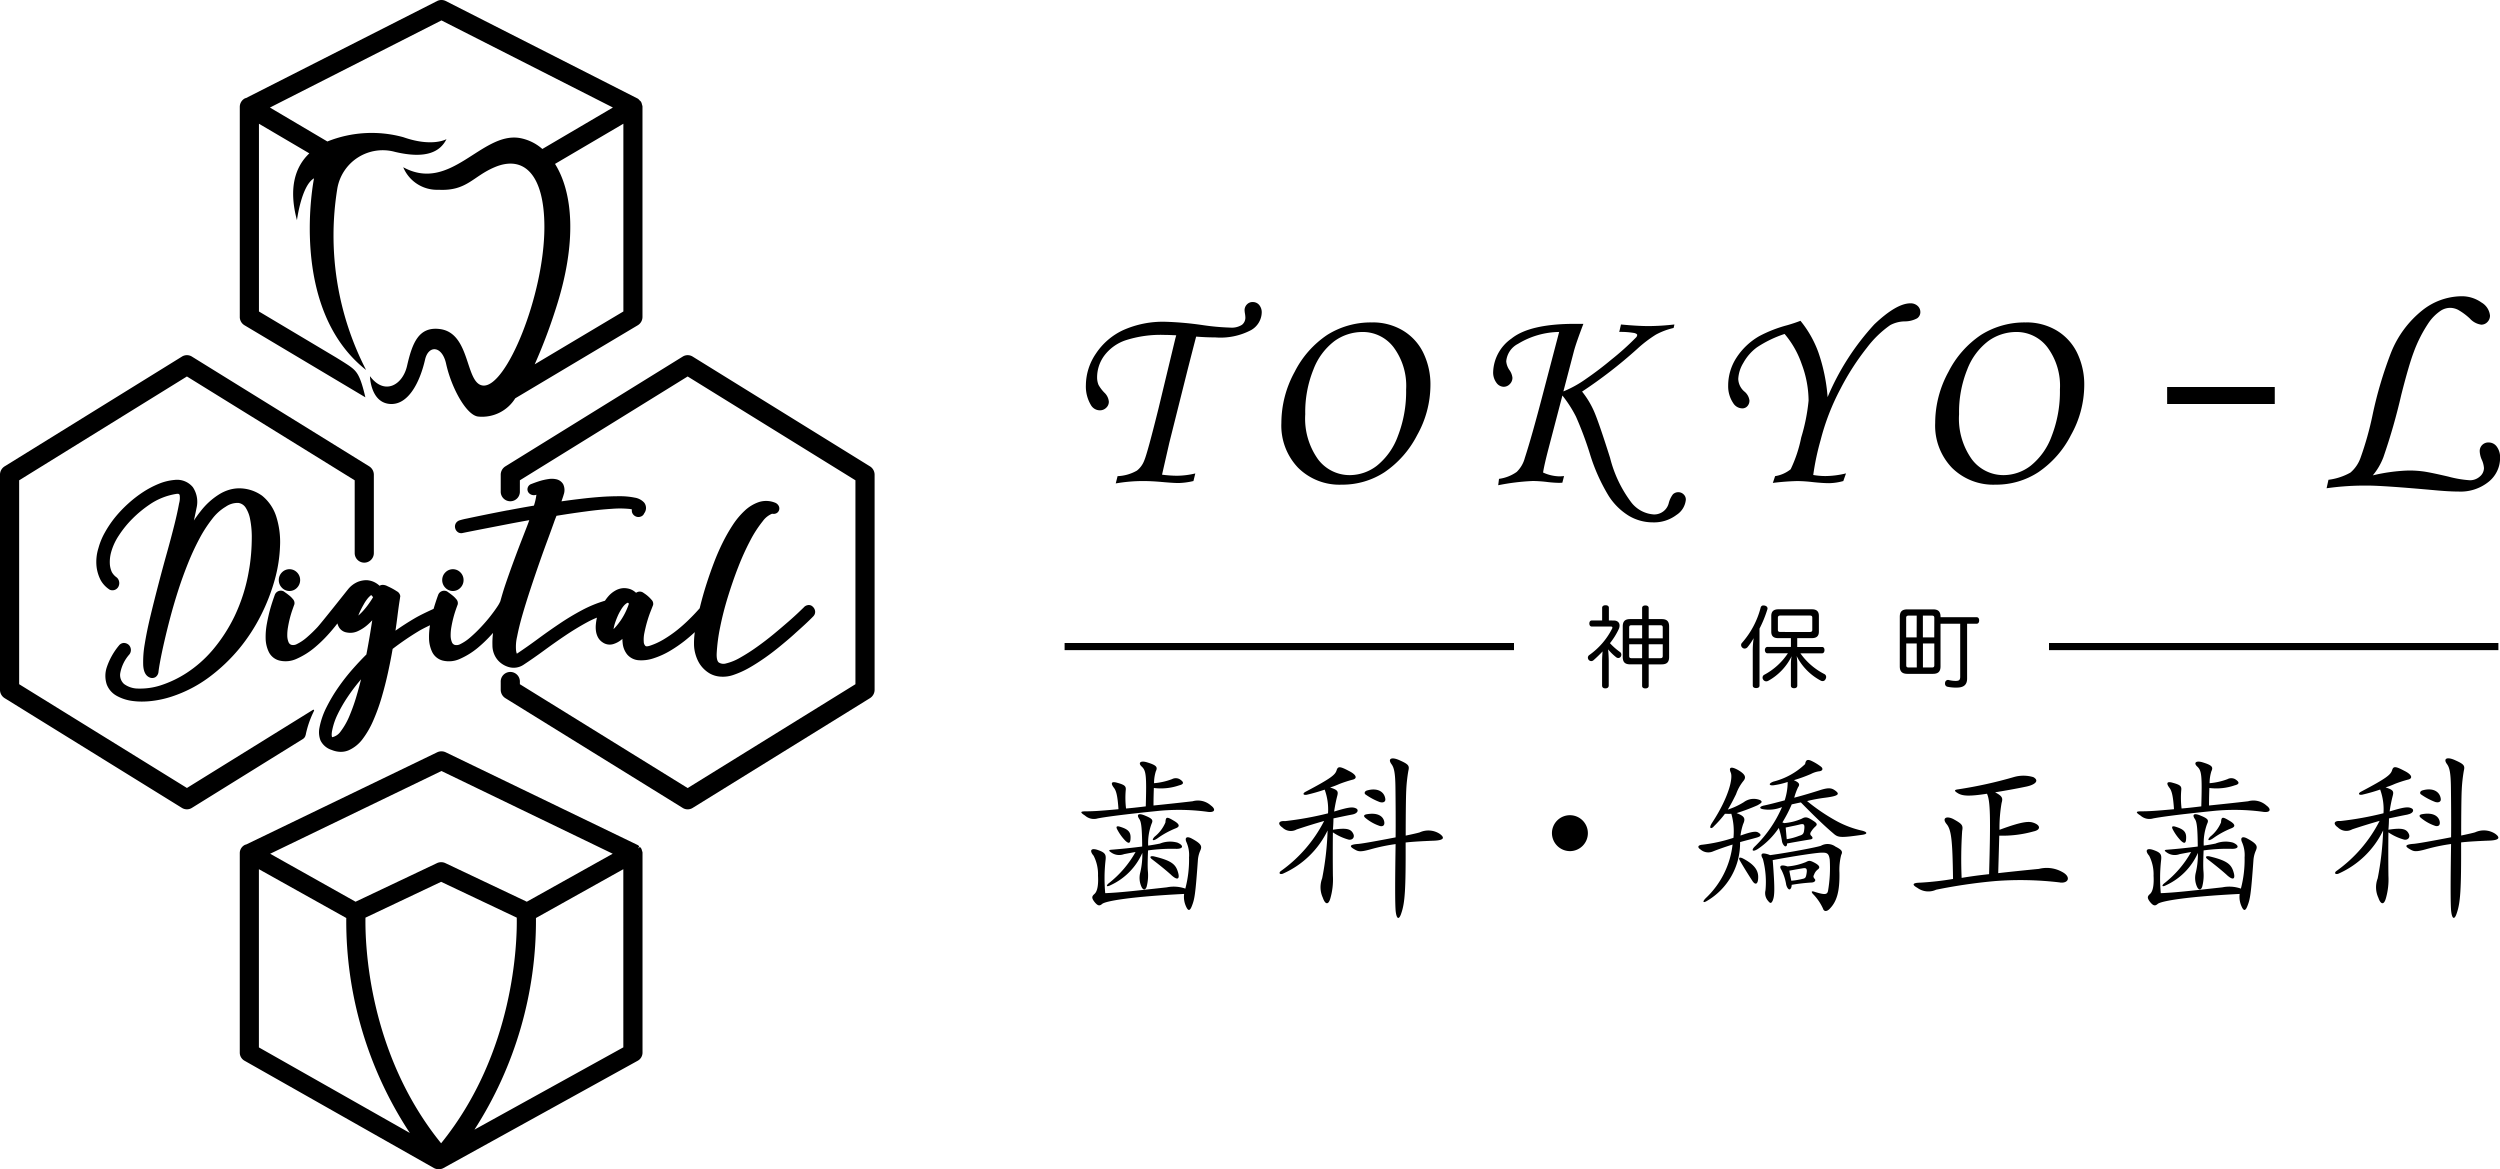 <svg xmlns="http://www.w3.org/2000/svg" width="195.831" height="91.6"><defs><clipPath id="a"><path d="M0 0h195.831v91.6H0z"/></clipPath></defs><g clip-path="url(#a)"><path d="M93.63 37.09l-.145.591a5.688 5.688 0 01-1.168.156c-.289 0-.767-.032-1.436-.094q-.754-.062-1.353-.062a12.617 12.617 0 00-2.129.187l.143-.57a3.309 3.309 0 001.52-.437 1.832 1.832 0 00.58-.814q.243-.576 1.1-4.022l1.323-5.5.072-.26q-.609-.031-.919-.031a8.941 8.941 0 00-3.032.416 3.472 3.472 0 00-1.684 1.206 2.877 2.877 0 00-.563 1.706 1.526 1.526 0 00.113.593 2.931 2.931 0 00.454.6 1.1 1.1 0 01.352.708.633.633 0 01-.206.478.69.69 0 01-.5.2.808.808 0 01-.7-.416 2.83 2.83 0 01-.392-1.557 4.439 4.439 0 01.78-2.461 5.173 5.173 0 012.143-1.848 7.625 7.625 0 013.317-.654 25.4 25.4 0 012.966.27 18.45 18.45 0 002.1.187 1.488 1.488 0 00.919-.218.714.714 0 00.268-.582 2.485 2.485 0 00-.031-.291 2.07 2.07 0 01-.031-.259.634.634 0 01.186-.467.6.6 0 01.445-.186.653.653 0 01.512.228.9.9 0 01.2.613 1.634 1.634 0 01-.837 1.359 5.129 5.129 0 01-2.8.571q-.7 0-1.5-.062-.1.373-.653 2.533l-.9 3.592-.549 2.19-.57 2.5a9.826 9.826 0 001.147.083 6.367 6.367 0 001.447-.177m13.874-11.834a4.6 4.6 0 012.35.607 4.148 4.148 0 011.628 1.734 5.675 5.675 0 01.578 2.622 8.045 8.045 0 01-1.043 3.871 7.79 7.79 0 01-2.553 2.9 6.04 6.04 0 01-3.348.976 4.588 4.588 0 01-3.425-1.329 4.775 4.775 0 01-1.307-3.5 8.339 8.339 0 011.044-4.012 7.6 7.6 0 012.563-2.9 6.4 6.4 0 013.513-.966m-.755.748a3.747 3.747 0 00-2.206.711 5.042 5.042 0 00-1.648 2.225 8.933 8.933 0 00-.641 3.507 5.49 5.49 0 001 3.527 3.09 3.09 0 002.5 1.241 3.493 3.493 0 002.113-.737 5.285 5.285 0 001.644-2.323 9.614 9.614 0 00.645-3.642 5.057 5.057 0 00-.987-3.32 3.033 3.033 0 00-2.423-1.19m24.424-.573l-.062.259a5.5 5.5 0 00-1.384.519 9.932 9.932 0 00-1.478 1.131 36.334 36.334 0 01-4.307 3.333 6.949 6.949 0 01.9 1.464q.371.81 1.293 3.727a9.729 9.729 0 001.686 3.52 2.438 2.438 0 001.748.913 1.171 1.171 0 001.169-.913 1.909 1.909 0 01.321-.665.605.605 0 01.413-.165.585.585 0 01.424.171.553.553 0 01.174.41 1.592 1.592 0 01-.734 1.2 2.908 2.908 0 01-1.861.582 3.671 3.671 0 01-1.846-.5 4.941 4.941 0 01-1.6-1.567 14.4 14.4 0 01-1.478-3.313 27.139 27.139 0 00-1.086-2.9 9.481 9.481 0 00-1.065-1.656l-1.1 4.205q-.332 1.277-.413 1.827a3.248 3.248 0 001.26.3c.091 0 .218-.007.383-.021l-.135.52c-.138.006-.224.01-.258.01a9.069 9.069 0 01-.97-.073 10.217 10.217 0 00-1.083-.072 17.341 17.341 0 00-2.712.332l.062-.5a3.107 3.107 0 001.388-.544 2.364 2.364 0 00.637-1.1q.548-1.683 1.427-5.057l1.26-4.806a6.353 6.353 0 00-3.227.934 1.7 1.7 0 00-.918 1.37 1.423 1.423 0 00.253.685 1.256 1.256 0 01.233.6.687.687 0 01-.205.493.65.65 0 01-.484.213.716.716 0 01-.569-.322 1.344 1.344 0 01-.252-.851 3.327 3.327 0 011.429-2.6q1.43-1.158 4.969-1.157h.67q-.568 1.483-.744 2.145l-.824 3.149a8.791 8.791 0 001.784-.991q1.018-.7 1.961-1.49a21.022 21.022 0 001.965-1.766.324.324 0 00.073-.176c0-.056-.071-.106-.212-.151a6.179 6.179 0 00-1.193-.088l.134-.582q1.323.125 2.168.125a18.559 18.559 0 002.005-.125m13.458 11.652l-.216.612a4.44 4.44 0 01-1.1.166c-.324 0-.752-.027-1.283-.083a11.7 11.7 0 00-1.2-.083 19.236 19.236 0 00-1.936.146l.177-.53a2.591 2.591 0 001.219-.539 10.456 10.456 0 00.826-2.487 14.766 14.766 0 00.578-2.891 8.291 8.291 0 00-.537-2.855 7.319 7.319 0 00-1.342-2.367 8.971 8.971 0 00-2.176 1.055 3.792 3.792 0 00-1.054 1.209 2.677 2.677 0 00-.4 1.256 1.354 1.354 0 00.476.987 1.08 1.08 0 01.4.7.638.638 0 01-.159.446.519.519 0 01-.4.177.849.849 0 01-.713-.415 2.359 2.359 0 01-.394-1.371 4 4 0 01.641-2.17 5.24 5.24 0 011.788-1.7 10.3 10.3 0 012.211-.862q.569-.165 1.023-.342a8.457 8.457 0 011.4 2.465 13.852 13.852 0 01.726 3.514 19.7 19.7 0 013.659-5.7q1.739-1.649 2.832-1.648a.8.8 0 01.557.2.636.636 0 01.216.488.579.579 0 01-.253.488 2.045 2.045 0 01-.987.239 2.5 2.5 0 00-1.117.291 8.11 8.11 0 00-1.826 1.768 19.7 19.7 0 00-2.073 3.222 18.108 18.108 0 00-1.558 4.026 19.654 19.654 0 00-.575 2.725 5.666 5.666 0 00.963.083 6.912 6.912 0 001.6-.208m14.108-11.827a4.607 4.607 0 012.351.607 4.157 4.157 0 011.627 1.734 5.678 5.678 0 01.579 2.622 8.039 8.039 0 01-1.044 3.871 7.761 7.761 0 01-2.553 2.9 6.035 6.035 0 01-3.348.976 4.588 4.588 0 01-3.425-1.329 4.774 4.774 0 01-1.306-3.5 8.345 8.345 0 011.042-4.012 7.616 7.616 0 012.563-2.9 6.4 6.4 0 013.513-.966m-.753.748a3.745 3.745 0 00-2.206.711 5.043 5.043 0 00-1.648 2.225 8.93 8.93 0 00-.641 3.507 5.485 5.485 0 001 3.527 3.087 3.087 0 002.5 1.241 3.493 3.493 0 002.113-.737 5.277 5.277 0 001.643-2.323 9.615 9.615 0 00.645-3.642 5.057 5.057 0 00-.986-3.32 3.034 3.034 0 00-2.423-1.19m11.807 4.312h8.431v1.329h-8.431zm12.49 7.932l.147-.666a4.7 4.7 0 001.724-.566 2.722 2.722 0 00.783-1.14 25.138 25.138 0 00.95-3.382 31.591 31.591 0 011.447-4.878 8.057 8.057 0 012.471-3.326 5.011 5.011 0 012.986-1.084 2.651 2.651 0 011.63.492 1.34 1.34 0 01.662 1.023.7.7 0 01-.2.5.649.649 0 01-.484.21 1.477 1.477 0 01-.893-.481 4.876 4.876 0 00-.914-.677 1.417 1.417 0 00-.63-.16 1.387 1.387 0 00-.7.2 3.533 3.533 0 00-1.023 1.029 10.78 10.78 0 00-1.133 2.249q-.382 1.011-.97 3.326a47.239 47.239 0 01-1.4 4.89 4.971 4.971 0 01-.833 1.429 13.9 13.9 0 012.8-.381 8.4 8.4 0 011.2.079q.553.08 1.924.4a8.6 8.6 0 001.668.284 1.15 1.15 0 00.792-.291.875.875 0 00.324-.663 1.869 1.869 0 00-.172-.655 1.818 1.818 0 01-.159-.631.668.668 0 01.711-.718.771.771 0 01.624.326 1.4 1.4 0 01.258.893 2.385 2.385 0 01-.882 1.848 3.5 3.5 0 01-2.392.776q-.747 0-1.924-.111-3.973-.357-5.2-.356a21.473 21.473 0 00-3.187.209M83.393 50.37h35.202v.559H83.393zm77.11 0h35.202v.559h-35.202zM50.331 66.802v-.022a.741.741 0 00-.042-.141.571.571 0 00-.071-.194.434.434 0 00-.094-.1l-.149.116.1-.161a.44.44 0 00-.122-.107l-15.039-7.264a.775.775 0 00-.669 0l-14.969 7.226a.317.317 0 00-.112.036.725.725 0 00-.382.634V82.46a.728.728 0 00.371.629l14.838 8.407.049.024a.782.782 0 00.269.067.193.193 0 00.059.008l.045-.008a.8.8 0 00.279-.065l15.258-8.429a.726.726 0 00.38-.633V66.8zM34.58 60.395l13.415 6.479-6.729 3.76-6.379-3.023a.766.766 0 00-.658 0l-6.377 3.023-6.69-3.757zm-14.3 21.651v-13.96l6.844 3.823a30.158 30.158 0 004.981 16.84zm14.273 7.51c-5.753-7.1-5.959-15.714-5.925-17.674l5.925-2.807 5.926 2.807c.032 1.865-.15 10.543-5.926 17.674m14.274-7.515l-11.663 6.447a30.243 30.243 0 004.819-16.579l6.843-3.823zm19.32-45.509l-13.891-8.6a.732.732 0 00-.776 0l-13.894 8.6a.776.776 0 00-.363.658v1.286a.751.751 0 101.5 0v-.853l13.143-8.133 13.142 8.133v15.973l-13.142 8.135-13.143-8.135v-.171a.751.751 0 10-1.5 0v.606a.776.776 0 00.363.657l13.894 8.6a.722.722 0 00.387.11.731.731 0 00.388-.11l13.892-8.6a.775.775 0 00.363-.657V37.189a.775.775 0 00-.363-.658M10.059 50.493a.566.566 0 00-.382-.128.513.513 0 00-.359.2 5.294 5.294 0 00-.952 1.7 2.133 2.133 0 00-.006 1.344 1.718 1.718 0 00.786.9 3.429 3.429 0 001.243.4 5.306 5.306 0 00.725.047 6.554 6.554 0 00.774-.047 7.942 7.942 0 001.573-.348 10.288 10.288 0 002.931-1.522 13.609 13.609 0 002.333-2.213 14.049 14.049 0 001.721-2.642 15.108 15.108 0 001.079-2.785 11.23 11.23 0 00.412-2.662 6.58 6.58 0 00-.3-2.282 3.454 3.454 0 00-1.1-1.62 3.083 3.083 0 00-1.943-.58 2.9 2.9 0 00-.675.122 3.276 3.276 0 00-.717.325 5.513 5.513 0 00-1.491 1.349 8.426 8.426 0 00-.522.723c.11-.506.177-.832.206-.983a2.062 2.062 0 00-.288-1.628 1.6 1.6 0 00-1.435-.568 4.162 4.162 0 00-1.228.3 7.417 7.417 0 00-1.223.641 9.393 9.393 0 00-1.174.907 9.82 9.82 0 00-1.036 1.087 8.316 8.316 0 00-.8 1.188 5.271 5.271 0 00-.5 1.217 3.572 3.572 0 00-.14 1.517 3.152 3.152 0 00.315.993 2.131 2.131 0 00.708.748.525.525 0 00.709-.3.6.6 0 00.01-.4.547.547 0 00-.207-.288 1.237 1.237 0 01-.342-.386 1.794 1.794 0 01-.156-.587 2.883 2.883 0 01.1-.985 4.5 4.5 0 01.607-1.309 8.065 8.065 0 011.06-1.307 9.048 9.048 0 011.311-1.087 5.1 5.1 0 012.158-.86c.166-.023.2.037.228.089a1.573 1.573 0 01-.045.667c-.078.438-.2 1-.364 1.655s-.36 1.4-.587 2.209-.452 1.645-.67 2.482-.426 1.66-.619 2.462-.343 1.541-.448 2.192a8.154 8.154 0 00-.122 1.653c.028.538.206.869.544.99a.5.5 0 00.419-.044.557.557 0 00.233-.391c.018-.186.066-.491.144-.909s.186-.931.32-1.511.29-1.219.473-1.907.388-1.385.618-2.1.484-1.413.764-2.11a19.742 19.742 0 01.89-1.919 10.332 10.332 0 011-1.545 3.737 3.737 0 011.064-.958 1.623 1.623 0 01.99-.293.811.811 0 01.561.36 2.5 2.5 0 01.358.93 7.209 7.209 0 01.128 1.31c0 .469-.016.952-.059 1.436s-.1.913-.17 1.284a13.481 13.481 0 01-1.127 3.566 12.466 12.466 0 01-1.723 2.648 9.448 9.448 0 01-2.023 1.781 8.574 8.574 0 01-2.049.978 5.262 5.262 0 01-1.749.248 1.863 1.863 0 01-1.106-.359.939.939 0 01-.3-.832 3.012 3.012 0 01.717-1.483.563.563 0 00-.07-.768m12.61-4.201a.812.812 0 00.59-.252.853.853 0 00.247-.605.84.84 0 00-.247-.6.82.82 0 00-1.179 0 .84.84 0 00-.247.6.85.85 0 00.247.605.81.81 0 00.589.252m12.802 0a.81.81 0 00.589-.252.849.849 0 00.247-.605.839.839 0 00-.247-.6.82.82 0 00-1.178 0 .84.84 0 00-.248.6.85.85 0 00.248.605.81.81 0 00.59.252"/><path d="M39.763 39.973q-1.067.206-1.885.373t-1.317.275a5.621 5.621 0 00-.548.134.543.543 0 00-.289.206.511.511 0 00-.066.424.535.535 0 00.221.309.467.467 0 00.379.053c.624-.128 1.2-.24 1.718-.341l1.808-.351q.812-.157 1.677-.31c-.052.146-.112.309-.181.487l-.517 1.331q-.287.745-.6 1.6t-.607 1.724c-.142.426-.262.844-.364 1.213l-.036.074a2.182 2.182 0 01-.15.27q-.242.374-.588.816a12.53 12.53 0 01-.773.893 10.5 10.5 0 01-.836.8 3.529 3.529 0 01-.749.5.6.6 0 01-.437.064.349.349 0 01-.222-.209 1.347 1.347 0 01-.1-.505 3.6 3.6 0 01.055-.678q.065-.378.155-.725c.06-.229.124-.438.188-.624s.116-.326.157-.434a.461.461 0 00-.122-.415 1.806 1.806 0 00-.264-.264c-.091-.073-.179-.141-.262-.2s-.146-.107-.174-.126a.275.275 0 00-.066-.032.5.5 0 00-.649.306c-.145.4-.262.763-.353 1.079l-.058.029c-.486.225-.989.458-1.44.723a22.39 22.39 0 00-1.489.959c.057-.387.107-.755.151-1.106.067-.537.13-.995.2-1.421 0 0 0-.028.026-.166a.493.493 0 00-.262-.386 5.042 5.042 0 00-.736-.401.809.809 0 00-.3-.1.472.472 0 00-.326.065l-.044-.042a1.652 1.652 0 00-.425-.27 1.581 1.581 0 00-.56-.128 1.909 1.909 0 00-.663.128 1.969 1.969 0 00-.8.616c-.113.138-2.107 2.658-2.392 2.958a10.646 10.646 0 01-.835.8 3.554 3.554 0 01-.751.5.6.6 0 01-.437.064.353.353 0 01-.222-.209 1.379 1.379 0 01-.1-.505 3.552 3.552 0 01.057-.678 8.333 8.333 0 01.344-1.349c.066-.186.114-.326.156-.434a.461.461 0 00-.123-.415 1.771 1.771 0 00-.263-.264c-.092-.073-.179-.141-.263-.2s-.146-.107-.174-.126a.254.254 0 00-.065-.032.5.5 0 00-.649.306c-.153.424-.277.808-.368 1.141s-.174.7-.246 1.087a5.549 5.549 0 00-.1 1.164 2.553 2.553 0 00.237 1.051 1.269 1.269 0 00.825.689 2.061 2.061 0 001.388-.143 5.878 5.878 0 001.372-.857 10.221 10.221 0 00.847-.79c.274-.286.534-.584.774-.886.061-.075.121-.153.179-.228a1.319 1.319 0 00.092.245.859.859 0 00.649.465 1.382 1.382 0 00.859-.106 3.109 3.109 0 00.729-.467 4.465 4.465 0 00.4-.387l-.138.866q-.147.907-.323 1.819c-.326.32-.678.694-1.049 1.112a15.972 15.972 0 00-1.132 1.44 12.553 12.553 0 00-.939 1.573 6.025 6.025 0 00-.555 1.61 1.811 1.811 0 00.083 1 1.462 1.462 0 00.877.742 1.9 1.9 0 00.716.148 1.558 1.558 0 00.628-.13 2.772 2.772 0 001.068-.863 6.942 6.942 0 00.832-1.435 14.986 14.986 0 00.656-1.8c.191-.645.362-1.31.507-1.976.14-.643.264-1.267.365-1.86a22.169 22.169 0 011.993-1.364c.284-.174.611-.334.933-.488a5.57 5.57 0 00-.075 1.023 2.573 2.573 0 00.237 1.051 1.27 1.27 0 00.825.689 2.058 2.058 0 001.387-.143 5.878 5.878 0 001.373-.857 10.249 10.249 0 00.847-.79 17.4 17.4 0 00.346-.374 5.9 5.9 0 00-.048.955 1.789 1.789 0 00.295 1.013 1.685 1.685 0 00.432.443 1.828 1.828 0 00.528.258 1.391 1.391 0 001.156-.157c.521-.342 1.067-.721 1.619-1.126s1.11-.8 1.679-1.182 1.138-.727 1.719-1.044a7.475 7.475 0 01.757-.356l-.02.092a4.125 4.125 0 00-.065.444 2.231 2.231 0 00.007.493 1.526 1.526 0 00.149.494 1.091 1.091 0 00.378.416.968.968 0 00.819.136 1.887 1.887 0 00.665-.357l.061-.057a2.692 2.692 0 00.019.306 1.684 1.684 0 00.357.919 1.3 1.3 0 00.855.447 2.971 2.971 0 001.23-.154 6.3 6.3 0 001.254-.567 10.838 10.838 0 001.191-.817c.271-.217.524-.434.766-.659l-.018.14a6.052 6.052 0 00-.043.823 2.894 2.894 0 00.126.809 3 3 0 00.214.533 2.3 2.3 0 00.373.521 2.361 2.361 0 00.54.424 1.965 1.965 0 00.763.23 2.493 2.493 0 001.11-.142 7.057 7.057 0 001.197-.544c.407-.231.823-.5 1.238-.79s.816-.6 1.2-.916.746-.618 1.075-.917.612-.55.85-.771.421-.4.546-.525l.12-.122.006-.006a.028.028 0 01.006-.007l.016-.022a.482.482 0 00.1-.4.583.583 0 00-.184-.316.425.425 0 00-.4-.114.521.521 0 00-.3.176l-.333.32q-.316.305-.833.76c-.346.3-.739.637-1.178 1s-.88.7-1.338 1.025a14.242 14.242 0 01-1.319.841 4.066 4.066 0 01-1.082.44.685.685 0 01-.576-.076c-.118-.094-.177-.344-.161-.7a13.63 13.63 0 01.268-2.049c.153-.767.354-1.562.6-2.36s.518-1.595.823-2.374a19.9 19.9 0 01.95-2.09 9.106 9.106 0 01.974-1.5 1.686 1.686 0 01.727-.577.507.507 0 00.287-.016.415.415 0 00.254-.256.427.427 0 00-.041-.367.547.547 0 00-.292-.234 1.868 1.868 0 00-1.255-.037 3.078 3.078 0 00-1.09.663 5.987 5.987 0 00-.941 1.122 13.246 13.246 0 00-.808 1.417c-.248.5-.477 1.031-.681 1.57s-.384 1.055-.547 1.558a26.247 26.247 0 00-.553 1.959l-.006.027c-.229.259-.478.528-.755.8a12.146 12.146 0 01-.987.888 9.588 9.588 0 01-1.074.746 5.309 5.309 0 01-1.086.5c-.2.064-.3.054-.346.019a.469.469 0 01-.133-.323 2.5 2.5 0 01.048-.7c.058-.288.127-.577.209-.862s.169-.543.26-.777l.214-.548a.444.444 0 00-.126-.411 2.8 2.8 0 00-.235-.242 2.379 2.379 0 00-.268-.213c-.087-.06-.142-.1-.209-.138a.5.5 0 00-.387-.01.482.482 0 00-.11.06c-.008-.008-.016-.016-.023-.021a1.355 1.355 0 00-.411-.258 1.553 1.553 0 00-.542-.088 1.442 1.442 0 00-.669.206 2.046 2.046 0 00-.519.426 3.7 3.7 0 00-.271.355 9.657 9.657 0 00-1.8.74 19.616 19.616 0 00-1.791 1.08c-.572.384-1.146.79-1.711 1.207-.535.394-1.059.761-1.6 1.124a1.042 1.042 0 01-.063-.256 3.447 3.447 0 01.086-1.1c.1-.521.245-1.106.429-1.74s.4-1.325.634-2.034.471-1.4.7-2.057.447-1.255.649-1.8.354-.97.463-1.274c.043-.126.086-.242.155-.415l.05-.126q1.175-.193 2.284-.339a28.068 28.068 0 012.071-.21 7.61 7.61 0 011.37.011.862.862 0 01.187.041.454.454 0 00.071.356.536.536 0 00.267.206.5.5 0 00.337 0 .437.437 0 00.284-.259.69.69 0 000-.839 1.273 1.273 0 00-.743-.391 5.764 5.764 0 00-1.134-.111c-.452 0-.941.012-1.469.049s-1.109.093-1.72.168q-.7.082-1.414.185l.045-.13c.054-.16.1-.288.126-.39a1.06 1.06 0 00-.037-.823.827.827 0 00-.516-.382 1.625 1.625 0 00-.657-.017 4.631 4.631 0 00-.626.138q-.284.086-.68.239a.445.445 0 00-.3.3.425.425 0 00.062.374.52.52 0 00.271.186.532.532 0 00.348-.016 4.347 4.347 0 01-.193.855q-1.067.18-2.058.372M28 54.267a14.887 14.887 0 01-.617 1.79 5.517 5.517 0 01-.7 1.24 1.087 1.087 0 01-.662.45.223.223 0 01-.032-.095.939.939 0 010-.229 1.5 1.5 0 01.036-.232 5.109 5.109 0 01.425-1.242 11.077 11.077 0 01.745-1.3 14.334 14.334 0 01.9-1.213c.062-.078.125-.152.187-.225-.088.355-.182.705-.279 1.05m.977-7.1a6.268 6.268 0 01-.38.508 4.489 4.489 0 01-.426.454c-.035.032-.07.065-.105.095.023-.066.053-.139.086-.217a7.146 7.146 0 01.348-.678 3 3 0 01.336-.49 2.338 2.338 0 01.233-.221.691.691 0 01.15.173 8.24 8.24 0 01-.241.377m19.186 1.668c.056-.173.124-.354.206-.543a3.829 3.829 0 01.272-.524 2.008 2.008 0 01.24-.334 1 1 0 01.234-.194.117.117 0 01.057-.017.062.062 0 01.022 0 .228.228 0 01.064.08 5.639 5.639 0 01-.211.534 5.171 5.171 0 01-.427.763c-.017.026-.071.1-.167.229a4.216 4.216 0 01-.305.364l-.092.093a3.127 3.127 0 01.108-.455"/><path d="M23.946 57.566a7.548 7.548 0 01.607-1.791.41.41 0 00.03-.066c.061-.131-.024-.132-.1-.085l-9.84 6.1L1.5 53.595V37.624l13.142-8.134 13.142 8.134v5.7a.75.75 0 101.5 0v-6.135a.776.776 0 00-.361-.658l-13.893-8.6a.735.735 0 00-.775 0l-13.893 8.6a.773.773 0 00-.363.659v16.839a.769.769 0 00.362.657l13.892 8.6a.737.737 0 00.388.11.725.725 0 00.387-.11l8.7-5.4a.47.47 0 00.212-.317m-4.789-32.091l9.469 5.645c-.406-1.747-.672-2.035-1.207-2.427-.23-.167-.833-.539-1.059-.678l-.1-.06-5.97-3.559V9.693l3.946 2.32c-1.1 1.045-1.648 2.7-.969 5.236 0 0 .348-2.717 1.337-3.281 0 0-2.062 10.186 4.079 15.014a22.987 22.987 0 01-2.252-14.225 3.611 3.611 0 014.517-2.859c2.423.574 3.536 0 4.032-1 0 0-1.1.648-3.378-.151a9.349 9.349 0 00-5.952.336l-4.5-2.658L34.58 1.599l13.43 6.823-5.526 3.248a3.665 3.665 0 00-1.778-.86c-3-.489-5.4 4.315-9.12 2.29a2.863 2.863 0 002.766 1.765c2.216.115 2.676-1.044 4.4-1.77 2.308-.974 3.891.612 3.891 4.686 0 5.317-2.982 12.6-4.809 12.42-1.415-.143-.943-4.115-3.379-4.426-1.659-.211-2.16 1.092-2.571 2.89-.341 1.494-1.762 2.336-2.905.8 0 0 .035 2.015 1.509 2.173s2.4-1.686 2.808-3.47c.268-1.166 1.338-1.094 1.648.325.418 1.908 1.615 4.087 2.543 4.14a3.054 3.054 0 002.872-1.432l9.6-5.723a.759.759 0 00.368-.65V8.335a.831.831 0 00-.043-.156.623.623 0 00-.069-.2.444.444 0 00-.095-.1l-.044-.045a.46.46 0 00-.123-.112L34.918.08a.752.752 0 00-.676 0l-14.97 7.6a.352.352 0 00-.111.038.758.758 0 00-.378.656v16.454a.757.757 0 00.368.65m29.68-1.08l-6.946 4.14a41.842 41.842 0 001.584-4.149c1.823-5.5 1.369-9.374.007-11.55l5.354-3.147zm42.975 36.634a.629.629 0 01.593 0c.373.235.345.4-.028.485a4.394 4.394 0 01-1.986.208c-.014.374-.028.817-.028 1.372a204.96 204.96 0 003.062-.332 1.529 1.529 0 011.435.332c.414.3.317.6-.331.485a16.589 16.589 0 00-3.986-.042c-2.828.291-3.959.457-4.551.568a1.042 1.042 0 01-.994-.222c-.414-.263-.372-.333.069-.333.51 0 1.076-.028 2.552-.166-.069-1.053-.179-1.455-.358-1.677-.263-.346-.221-.54.275-.388.607.166.69.277.648.61a7 7 0 00.028 1.4c.331-.028.883-.083 1.545-.167.069-2.424.028-2.8-.317-3.117-.29-.263-.138-.485.372-.346.786.235.9.374.731.72a3.148 3.148 0 00-.138.928 5.2 5.2 0 001.406-.318m1.338 6.1a2.5 2.5 0 00-.194-1.136c-.179-.388.014-.526.414-.305.772.416.8.609.662.928a2.284 2.284 0 00-.194.8c-.193 2.7-.262 3.02-.468 3.547-.152.4-.29.416-.456.042a1.8 1.8 0 01-.152-.984c-4.165.208-6.124.554-6.413.776-.207.18-.345.18-.621-.166-.221-.3-.206-.416.014-.61s.317-.693.275-1.427a3.192 3.192 0 00-.345-1.566c-.358-.416-.206-.651.387-.429.538.194.592.36.551.762a12.707 12.707 0 00-.028 2.6c1.076-.042 2.193-.166 4.827-.457a2.726 2.726 0 011.448.1 8.859 8.859 0 00.29-2.48m-2.3-1.039a2.132 2.132 0 011.393-.083c.538.235.455.513-.152.485a13.593 13.593 0 00-2.151.125c-.028.624-.042 1.261-.014 1.621a3.514 3.514 0 01-.1 1.233c-.1.277-.276.263-.4 0a1.677 1.677 0 01-.1-1.108 6.237 6.237 0 00.166-1.552 5 5 0 01-2.5 2.535c-.317.166-.372.028-.1-.18a8.156 8.156 0 002.069-2.425c-.317.056-.607.111-.9.167a1.079 1.079 0 01-1.021-.138c-.206-.139-.179-.194.041-.208a50.048 50.048 0 002.4-.249c-.014-1.441-.07-1.926-.221-2.147-.248-.36-.083-.5.441-.277.607.25.648.36.51.652a4.327 4.327 0 00-.262 1.7c.372-.055.689-.111.883-.152m-2.676-.236a3.781 3.781 0 01-.621-.859c-.124-.222-.069-.319.193-.236.593.18.842.374.842.831 0 .485-.124.54-.414.263m3.6 2.688c-.331-.3-.786-.679-1.49-1.219-.235-.166-.166-.3.138-.236 1.337.319 1.669.61 1.849 1.136.221.651.013.79-.5.319m-1.1-2.854c-.345.222-.456.138-.207-.138a2.832 2.832 0 00.855-1.123c.028-.443.1-.471.648-.138.483.277.5.471.152.6a6.8 6.8 0 00-1.448.8m15.271-1.878c-.386.069-1.02.208-1.462.3 0 .235-.014.554-.042.887 1.1-.166 1.421-.056 1.6.332.124.263-.069.5-.373.443a4.146 4.146 0 01-1.228-.568c-.013 1-.013 2.272 0 3.408a5.34 5.34 0 01-.206 1.787c-.152.513-.4.457-.58-.069a1.963 1.963 0 01-.055-1.524 23.031 23.031 0 00.427-3.754 7.038 7.038 0 01-3.517 3.394c-.263.083-.317-.083-.152-.208a10.888 10.888 0 003.398-3.928c-.869.25-1.31.388-2.152.665a.932.932 0 01-1.117-.152c-.386-.263-.331-.54.206-.5a25.48 25.48 0 003.366-.609 4.554 4.554 0 00-.262-1.857 14.274 14.274 0 01-1.393.4c-.3.055-.359-.1-.1-.236 2.027-1.067 2.317-1.33 2.427-1.676.1-.319.248-.333.952.042.648.319.676.61.29.693a9.77 9.77 0 00-1.02.332 6.413 6.413 0 01-.732.277c.608.194.662.3.552.693a11.452 11.452 0 00-.235 1.191c1.145-.346 1.448-.388 1.739-.235.193.111.124.388-.331.471m6.344 2.05c-.7.028-1.558.07-2.151.139.014 3.685-.055 4.7-.331 5.514-.166.54-.359.54-.441-.069-.07-.513-.055-2.674-.014-5.32a14.574 14.574 0 00-1.986.416c-.8.221-.938.166-1.228 0-.373-.208-.483-.374.29-.43.331-.028 1.421-.222 2.924-.513.014-1.025 0-2.965-.013-3.921-.014-1.094-.1-1.524-.3-1.8-.331-.443-.013-.609.621-.319.718.319.786.43.69.831a12.323 12.323 0 00-.166 1.552c-.027.526-.041 2.119-.041 3.519.482-.1.9-.194 1.09-.25a1.635 1.635 0 011.573.111c.4.291.386.513-.511.54m-4.165-1.15a3.481 3.481 0 01-1.145-.638c-.152-.125-.152-.249.138-.291.842-.139 1.255.166 1.338.582.055.3-.111.4-.331.346m0-1.87a5.029 5.029 0 01-1.131-.6c-.124-.083-.082-.263.124-.318.773-.222 1.338.069 1.421.651.042.25-.179.333-.414.263m13.469 2.427a1.407 1.407 0 111.407 1.413 1.416 1.416 0 01-1.407-1.413m12.66-.497c-.221.208-.4.111-.1-.333 1.311-2.009 1.628-3.491 1.448-3.907s.013-.513.565-.207c.593.346.662.582.414.873a3.5 3.5 0 00-.566 1.025c-.221.444-.4.8-.648 1.206a5.7 5.7 0 001.254-.582 1.31 1.31 0 011.3-.153c.165.125.138.194-.235.4a15.357 15.357 0 01-1.628.61c.621.236.717.416.511.859a4.85 4.85 0 00-.207.9c.855-.305 1.214-.36 1.393-.236.263.152.235.291-.1.388-.441.125-.883.235-1.324.36a5.253 5.253 0 01-2.606 4.613c-.3.18-.359.055-.083-.222a6.807 6.807 0 002.1-4.2c-.566.18-1.089.36-1.572.554a.923.923 0 01-.938-.166c-.262-.166-.22-.346.138-.374a12.239 12.239 0 002.442-.54 5.077 5.077 0 00-.166-1.884c-.179.014-.358 0-.5 0a8.622 8.622 0 01-.9 1.011m3.062 4.267c-.469-.721-.8-1.275-1.007-1.635-.1-.18-.041-.277.235-.152.883.457 1.213.914 1.213 1.455 0 .623-.234.637-.441.333m3.848-4.891c.276-.153.414-.166.869.138.358.222.372.319.206.471a1.754 1.754 0 00-.317.374c-.124.166-.1.277 0 .36.138.138.124.249-.069.277-.248.042-.855.139-1.834.319 0 .125-.013.194-.11.222-.07.042-.263-.18-.29-.415a6.5 6.5 0 00-.248-1.025 6 6 0 01-1.642 1.649c-.441.277-.538.083-.206-.222a9.563 9.563 0 002.1-3.062 2.716 2.716 0 01-1.5.166c-.29-.055-.29-.208.11-.291s.979-.235 1.6-.4a4.693 4.693 0 00.234-1.441 6.257 6.257 0 01-1.13.263c-.345.028-.387-.139.013-.291a5.57 5.57 0 002.483-1.372c.055-.333.179-.374.441-.277a4.114 4.114 0 01.772.457c.221.153.193.36-.138.388a1.956 1.956 0 00-.621.208 11.9 11.9 0 01-1.338.485c.455.194.483.346.331.554a4.886 4.886 0 00-.3.818c.8-.208 1.545-.443 1.944-.568.717-.236.966-.208 1.255 0 .386.277.317.429-.772.568a12.555 12.555 0 00-1.421.263 14.861 14.861 0 002.358 1.593 7.737 7.737 0 001.986.734c.4.111.4.263-.028.318-1.751.25-1.89.222-2.289-.138-.593-.5-1.366-1.233-2.511-2.4-.221.041-.469.1-.718.152a10.61 10.61 0 01-.731 1.413c.028.014.083.028.138.055a4.2 4.2 0 001.379-.346m-2.276 6.415c-.11.236-.193.236-.358.028a.916.916 0 01-.207-.831 7.013 7.013 0 00-.207-2.466c-.193-.319-.111-.457.138-.416a1.436 1.436 0 01.428.125c1.545-.208 3.737-.637 3.986-.734a1.051 1.051 0 011.144.07c.5.249.58.388.441.651a4.744 4.744 0 00-.137 1.385c.028 1.538-.234 2.286-.759 2.826-.235.25-.455.222-.524 0a3.987 3.987 0 00-.8-1.164c-.152-.18-.1-.25.165-.152.759.235.952.222 1.021-.07a10.6 10.6 0 00.138-2.452c-.069-.5-.207-.568-.662-.554-.428.014-2.027.249-3.807.582.193 2.411.138 2.826 0 3.173m2.579-3.007c.262-.138.331-.152.7.042.414.222.456.388.235.541a.878.878 0 00-.276.4c-.069.125-.069.194.069.346.083.111-.028.263-.289.263a14.415 14.415 0 00-1.532.18c0 .208-.082.346-.165.36-.11.014-.248-.222-.276-.443a3.937 3.937 0 00-.358-1.081c-.206-.3-.069-.457.469-.277a4.751 4.751 0 001.42-.333m-.51-2.064c.248-.07.345-.139.386-.36.083-.54.014-.6-.289-.54-.262.069-.483.111-1.145.249.027.319.055.638.082.914a4.609 4.609 0 00.966-.263m.3 3.366c.179-.042.221-.1.263-.291.1-.471.028-.568-.207-.541-.11.014-.607.1-1.117.194.041.277.1.526.152.79a5.681 5.681 0 00.91-.153m20.144.288a26.019 26.019 0 00-5.076-.111 41.68 41.68 0 00-4.634.679 1.45 1.45 0 01-1.476-.152c-.428-.236-.386-.388.207-.4a23.445 23.445 0 002.594-.291c-.042-3.02-.124-3.866-.524-4.323-.345-.443 0-.637.538-.374.7.388.786.485.7.942a33.924 33.924 0 00-.041 3.671 34.792 34.792 0 012.151-.291c.124-4.434.1-5.736-.165-6.3-1.434.222-1.89.166-2.234-.014-.358-.207-.358-.291-.013-.333a33.779 33.779 0 004.386-.97 2.714 2.714 0 011.489.014c.482.263.179.582-.51.734-.841.18-1.807.347-2.483.457.58.3.621.457.51.832a11.415 11.415 0 00-.165 2.106c1.931-.721 2.359-.665 2.7-.541.551.208.51.554-.028.665a8.993 8.993 0 01-2.689.333l-.083 2.937c.952-.111 2.731-.291 3.186-.333a2.485 2.485 0 011.821.236c.717.374.51.914-.165.831m13.12-8.098a.629.629 0 01.593 0c.373.235.345.4-.028.485a4.395 4.395 0 01-1.986.208c-.014.374-.028.817-.028 1.372a204.96 204.96 0 003.062-.332 1.529 1.529 0 011.435.332c.414.3.317.6-.331.485a16.589 16.589 0 00-3.986-.042c-2.828.291-3.959.457-4.552.568a1.041 1.041 0 01-.993-.222c-.414-.263-.372-.333.069-.333.51 0 1.076-.028 2.552-.166-.069-1.053-.179-1.455-.358-1.677-.263-.346-.221-.54.276-.388.607.166.689.277.648.61a6.982 6.982 0 00.028 1.4c.331-.028.883-.083 1.545-.167.069-2.424.028-2.8-.317-3.117-.29-.263-.138-.485.373-.346.786.235.9.374.731.72a3.177 3.177 0 00-.138.928 5.2 5.2 0 001.407-.318m1.338 6.1a2.5 2.5 0 00-.194-1.136c-.179-.388.014-.526.414-.305.772.416.8.609.662.928a2.284 2.284 0 00-.194.8c-.193 2.7-.262 3.02-.468 3.547-.152.4-.29.416-.456.042a1.8 1.8 0 01-.152-.984c-4.165.208-6.124.554-6.413.776-.207.18-.345.18-.621-.166-.221-.3-.206-.416.014-.61s.317-.693.275-1.427a3.2 3.2 0 00-.345-1.566c-.358-.416-.206-.651.387-.429.538.194.593.36.551.762a12.7 12.7 0 00-.028 2.6c1.076-.042 2.193-.166 4.827-.457a2.727 2.727 0 011.448.1 8.869 8.869 0 00.29-2.48m-2.3-1.039a2.134 2.134 0 011.394-.083c.538.235.455.513-.152.485a13.591 13.591 0 00-2.151.125c-.028.624-.042 1.261-.014 1.621a3.514 3.514 0 01-.1 1.233c-.1.277-.276.263-.4 0a1.677 1.677 0 01-.1-1.108 6.225 6.225 0 00.166-1.552 5 5 0 01-2.5 2.535c-.317.166-.372.028-.1-.18a8.156 8.156 0 002.069-2.425c-.317.056-.607.111-.9.167a1.079 1.079 0 01-1.021-.138c-.206-.139-.18-.194.042-.208a50.18 50.18 0 002.4-.249c-.014-1.441-.07-1.926-.221-2.147-.248-.36-.083-.5.441-.277.607.25.648.36.51.652a4.338 4.338 0 00-.263 1.7c.372-.055.69-.111.883-.152m-2.675-.236a3.8 3.8 0 01-.621-.859c-.124-.222-.069-.319.193-.236.593.18.842.374.842.831 0 .485-.124.54-.414.263m3.6 2.688c-.331-.3-.786-.679-1.489-1.219-.235-.166-.166-.3.138-.236 1.337.319 1.669.61 1.849 1.136.221.651.013.79-.5.319m-1.1-2.854c-.345.222-.456.138-.207-.138a2.831 2.831 0 00.855-1.123c.028-.443.1-.471.649-.138.483.277.5.471.152.6a6.8 6.8 0 00-1.448.8m15.264-1.878c-.386.069-1.02.208-1.462.3 0 .235-.014.554-.042.887 1.1-.166 1.421-.056 1.6.332.124.263-.069.5-.372.443a4.142 4.142 0 01-1.228-.568c-.014 1-.014 2.272 0 3.408a5.346 5.346 0 01-.207 1.787c-.152.513-.4.457-.579-.069a1.957 1.957 0 01-.055-1.524 23 23 0 00.427-3.754 7.038 7.038 0 01-3.516 3.394c-.263.083-.317-.083-.152-.208a10.889 10.889 0 003.393-3.935 49.65 49.65 0 00-2.152.665.932.932 0 01-1.117-.152c-.386-.263-.331-.54.207-.5a25.478 25.478 0 003.365-.609 4.551 4.551 0 00-.262-1.857 14.21 14.21 0 01-1.393.4c-.3.055-.359-.1-.1-.236 2.027-1.067 2.317-1.33 2.428-1.676.1-.319.248-.333.952.042.648.319.676.61.289.693a9.779 9.779 0 00-1.02.332 6.409 6.409 0 01-.732.277c.608.194.662.3.552.693a11.283 11.283 0 00-.234 1.191c1.145-.346 1.448-.388 1.738-.235.193.111.124.388-.331.471m6.344 2.05c-.7.028-1.558.07-2.151.139.014 3.685-.055 4.7-.331 5.514-.166.54-.359.54-.441-.069-.07-.513-.055-2.674-.014-5.32a14.576 14.576 0 00-1.986.416c-.8.221-.938.166-1.228 0-.373-.208-.483-.374.29-.43.331-.028 1.421-.222 2.924-.513.014-1.025 0-2.965-.013-3.921-.014-1.094-.1-1.524-.3-1.8-.331-.443-.013-.609.621-.319.718.319.786.43.69.831a12.308 12.308 0 00-.166 1.552c-.027.526-.041 2.119-.041 3.519.482-.1.9-.194 1.09-.25a1.635 1.635 0 011.572.111c.4.291.386.513-.511.54m-4.165-1.15a3.479 3.479 0 01-1.145-.638c-.152-.125-.152-.249.138-.291.841-.139 1.255.166 1.338.582.055.3-.111.4-.331.346m0-1.87a5.032 5.032 0 01-1.131-.6c-.124-.083-.082-.263.124-.318.773-.222 1.338.069 1.421.651.042.25-.179.333-.414.263m-64.364-14.218c.271 0 .452.147.452.392a.7.7 0 01-.07.294 5.447 5.447 0 01-.682 1.091 5.1 5.1 0 00.779.686.247.247 0 01.112.209.284.284 0 01-.042.154.235.235 0 01-.2.112.284.284 0 01-.146-.049 3.885 3.885 0 01-.647-.63c.028.308.048.63.048.944v1.882c0 .154-.1.231-.264.231s-.257-.077-.257-.231v-1.8c0-.294.013-.595.041-.867a9.542 9.542 0 01-.73.706.277.277 0 01-.153.056.272.272 0 01-.209-.1.288.288 0 01-.062-.175.253.253 0 01.111-.2 5.664 5.664 0 001.788-2.071.189.189 0 00.021-.077c0-.056-.035-.084-.111-.084h-1.5c-.125 0-.194-.1-.194-.238s.07-.238.194-.238h.808v-.993c0-.119.1-.2.264-.2s.264.07.264.2v.993zm2.219-.98c0-.126.1-.2.257-.2s.258.07.258.2v.868h1.009c.4 0 .591.161.591.581v2.385c0 .42-.187.581-.591.581h-1.009v1.684c0 .126-.1.2-.258.2s-.257-.07-.257-.2v-1.686h-.932c-.4 0-.585-.161-.585-.581v-2.383c0-.42.188-.581.585-.581h.932zm-.814 1.35c-.139 0-.2.035-.2.182v.846h1.016v-1.028zm-.2 1.49v.909c0 .147.062.182.2.182h.814v-1.091zm2.63-.462v-.846c0-.147-.062-.182-.2-.182h-.9v1.028zm-.2 1.553c.139 0 .2-.035.2-.182v-.909h-1.1v1.091zm7.251-.67a6.688 6.688 0 01.07-.9 4.475 4.475 0 01-.48.706.3.3 0 01-.223.112.267.267 0 01-.18-.07.278.278 0 01-.1-.21.246.246 0 01.062-.161 6.708 6.708 0 001.468-2.763.214.214 0 01.229-.175.524.524 0 01.1.014c.132.035.209.111.209.224a.146.146 0 01-.014.077 9.206 9.206 0 01-.612 1.5v4.456c0 .133-.1.2-.264.2s-.264-.07-.264-.2zm2-.9c-.383 0-.55-.168-.55-.511v-1.225c0-.35.181-.525.564-.525h2.61c.382 0 .556.168.556.518v1.231c0 .342-.174.511-.556.511h-1.141v.692h1.948c.119 0 .188.1.188.245s-.07.252-.188.252h-1.7a5.186 5.186 0 001.872 1.623.25.25 0 01.146.231.311.311 0 01-.049.168.243.243 0 01-.229.154.307.307 0 01-.167-.049 4.446 4.446 0 01-1.865-1.91 4.727 4.727 0 01.049.636V53.7c0 .133-.09.209-.251.209s-.25-.077-.25-.209v-1.672a3.64 3.64 0 01.056-.623 4.407 4.407 0 01-1.83 1.924.341.341 0 01-.16.042.279.279 0 01-.229-.126.269.269 0 01-.056-.168.252.252 0 01.139-.224 5.109 5.109 0 001.845-1.679h-1.608c-.118 0-.194-.119-.194-.252s.077-.245.194-.245h1.845v-.692zm2.463-.483c.132 0 .2-.035.2-.168v-.952c0-.133-.063-.168-.2-.168h-2.285c-.132 0-.209.042-.209.175v.944c0 .133.07.168.2.168zm10.246-.646v3.337c0 .42-.194.588-.592.588h-2c-.4 0-.6-.168-.6-.588V48.32c0-.426.195-.587.6-.587h2c.4 0 .592.161.592.587v.028h2.825c.133 0 .2.1.2.252s-.07.259-.2.259h-.744v4.288c0 .483-.25.713-.814.713a3.1 3.1 0 01-.716-.063.242.242 0 01-.2-.252.335.335 0 01.007-.084.235.235 0 01.229-.2.357.357 0 01.083.014 2.393 2.393 0 00.508.063c.271 0 .362-.07.362-.322v-4.155zm-1.865-.636h-.626c-.132 0-.2.042-.2.175v1.532h.821zm0 2.182h-.821v1.707c0 .14.063.175.2.175h.626zm1.378-2.008c0-.133-.062-.175-.195-.175h-.7v1.707h.891zm-.195 3.889c.132 0 .195-.035.195-.175v-1.707h-.891v1.882z"/></g></svg>